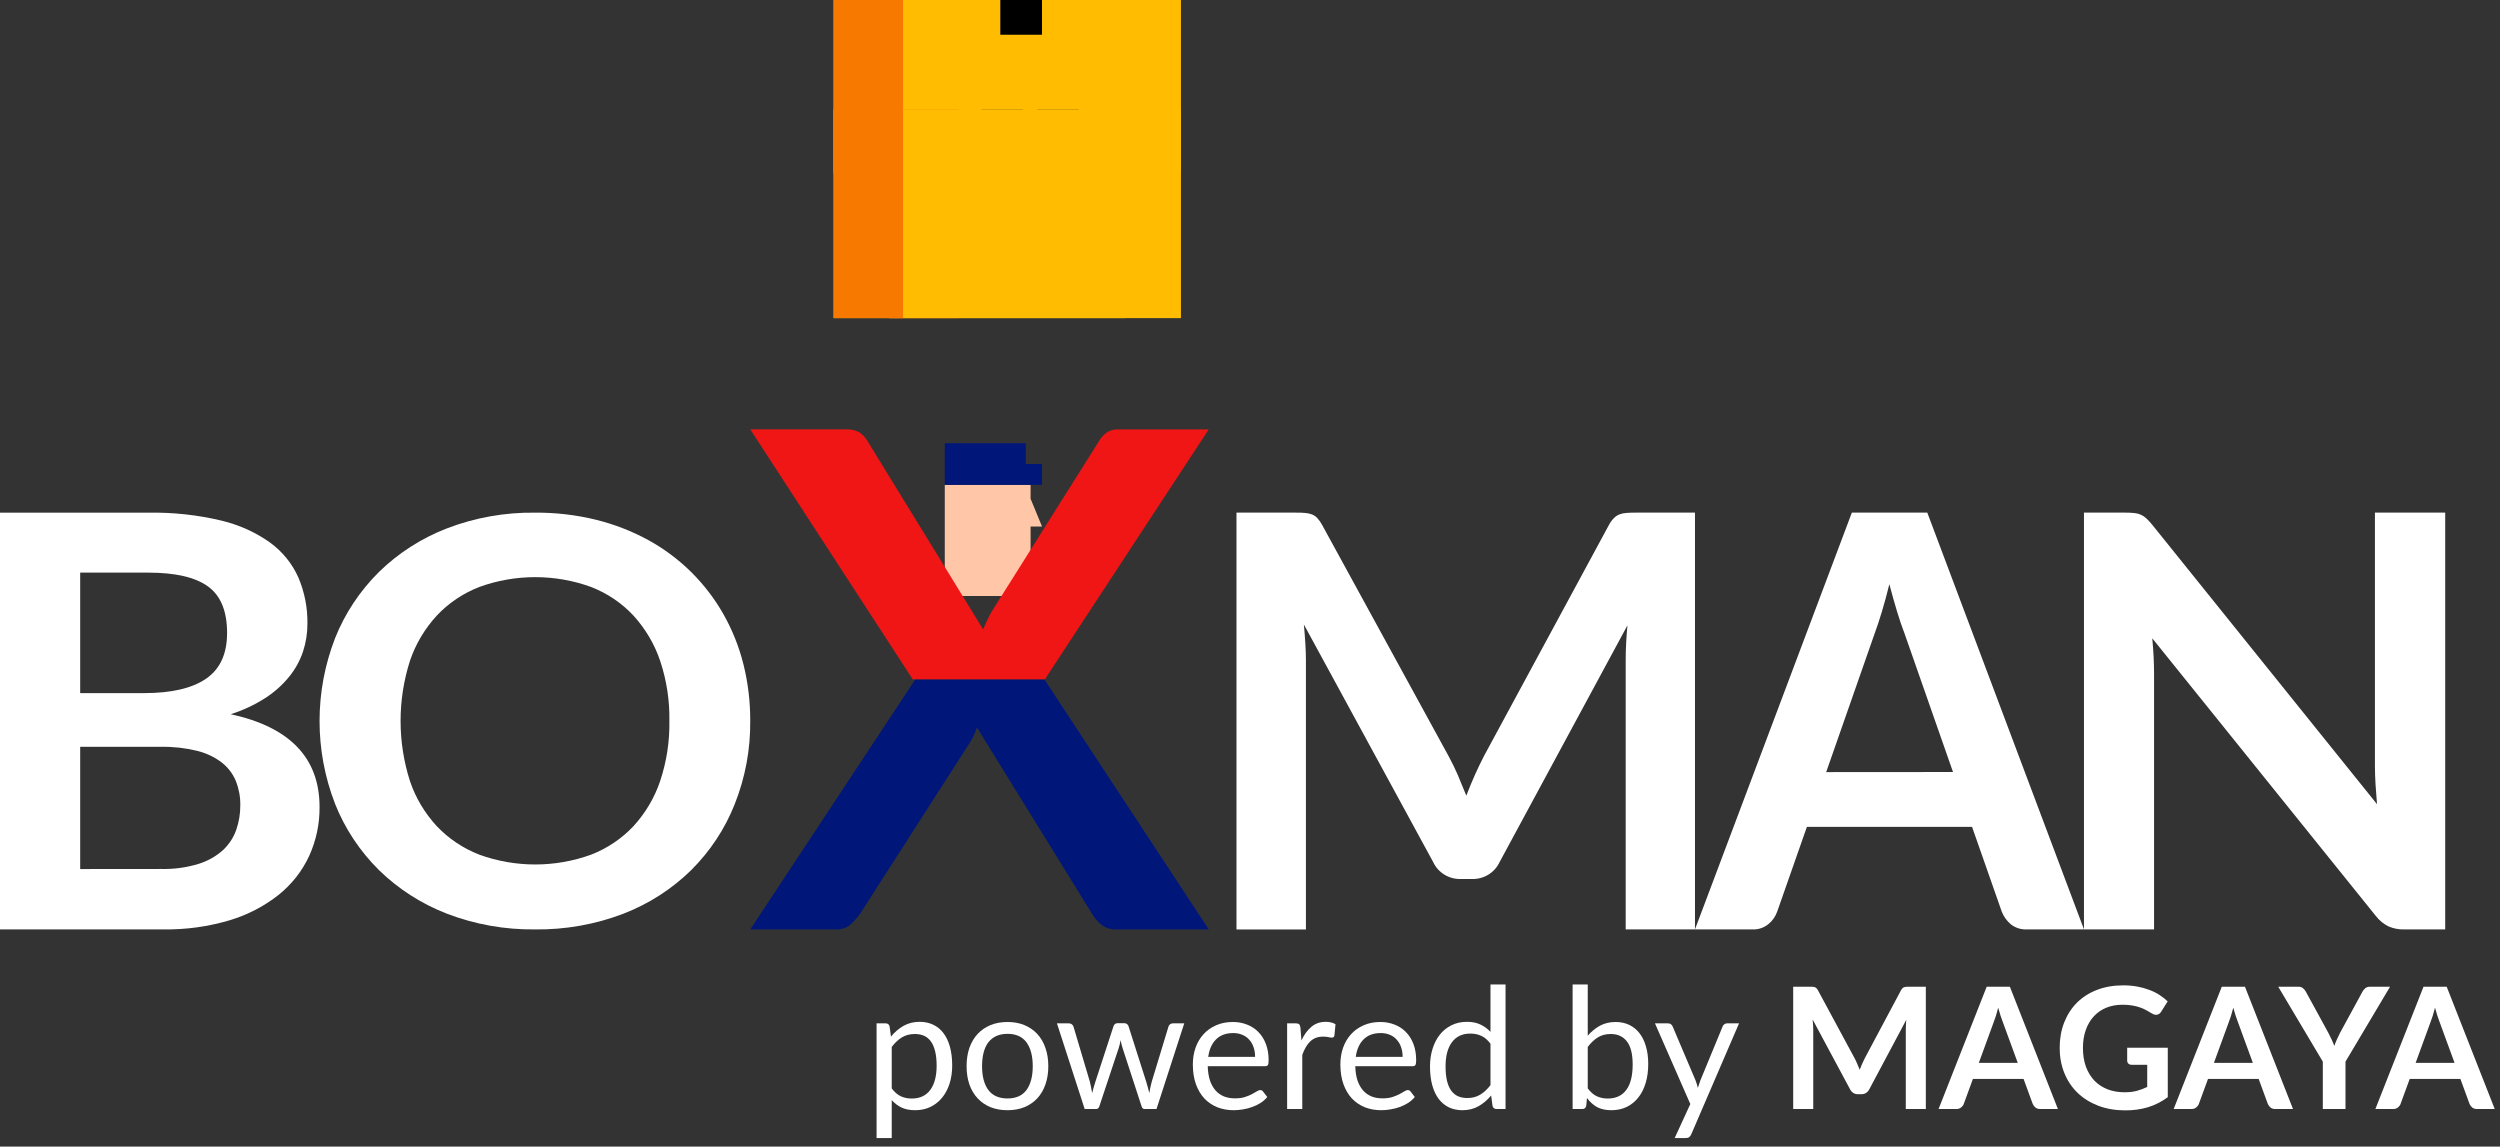 <svg width="133" height="61" viewBox="0 0 133 61" fill="none" xmlns="http://www.w3.org/2000/svg">
<rect x="0" y="0" width="133" height="61" fill="#333333" stroke="none"/>
<path d="M58.391 0H56.174V1.848H58.391V0Z" fill="black"/>
<path d="M62.826 0H47.305V9.238H62.826V0Z" fill="#FFBC00"/>
<path d="M51 0H47.305V9.238H51V0Z" fill="#F77900"/>
<path d="M59.869 0H44.348V9.238H59.869V0Z" fill="#FFBC00"/>
<path d="M55.434 0H53.217V1.848H55.434V0Z" fill="black"/>
<path d="M57.391 5.837H55.174V8.055H57.391V5.837Z" fill="black"/>
<path d="M54.434 5.837H52.217V8.055H54.434V5.837Z" fill="black"/>
<path d="M55.573 15.704V14.78H51.262V16.628H55.573H56.436V15.704H55.573Z" fill="#001779"/>
<path d="M62.826 5.837H47.305V16.924H62.826V5.837Z" fill="#FFBC00"/>
<path d="M51 5.837H47.305V16.924H51V5.837Z" fill="#F77900"/>
<path d="M7.896 27.274C9.193 27.252 10.489 27.391 11.749 27.689C12.696 27.91 13.588 28.311 14.373 28.869C15.032 29.351 15.55 29.991 15.875 30.726C16.204 31.504 16.368 32.338 16.355 33.179C16.357 33.687 16.277 34.191 16.117 34.674C15.954 35.157 15.704 35.608 15.379 36.007C15.021 36.446 14.592 36.828 14.111 37.137C13.541 37.501 12.924 37.79 12.275 37.996C15.425 38.681 17 40.327 17 42.934C17.009 43.831 16.82 44.72 16.446 45.541C16.076 46.338 15.523 47.043 14.828 47.602C14.055 48.214 13.166 48.675 12.211 48.96C11.062 49.301 9.863 49.465 8.66 49.444H0V27.274H7.896ZM4.266 30.464V36.874H7.659C9.116 36.874 10.218 36.619 10.963 36.107C11.709 35.596 12.081 34.784 12.081 33.67C12.081 32.514 11.743 31.691 11.067 31.2C10.39 30.709 9.333 30.464 7.896 30.464H4.266ZM8.578 46.229C9.257 46.246 9.934 46.153 10.581 45.953C11.062 45.802 11.503 45.55 11.873 45.217C12.19 44.917 12.429 44.549 12.57 44.143C12.714 43.723 12.787 43.283 12.784 42.84C12.791 42.399 12.71 41.961 12.547 41.549C12.389 41.166 12.132 40.828 11.801 40.568C11.415 40.274 10.969 40.062 10.492 39.946C9.863 39.791 9.216 39.719 8.567 39.731H4.266V46.233L8.578 46.229Z" fill="white"/>
<path d="M39.912 38.355C39.928 39.865 39.649 41.365 39.089 42.776C38.572 44.088 37.782 45.285 36.767 46.295C35.744 47.299 34.514 48.089 33.156 48.613C31.664 49.182 30.07 49.465 28.464 49.445C26.864 49.464 25.275 49.182 23.788 48.613C22.427 48.088 21.195 47.298 20.167 46.295C19.148 45.286 18.353 44.089 17.83 42.776C16.724 39.927 16.724 36.791 17.83 33.941C18.353 32.629 19.148 31.432 20.167 30.423C21.195 29.419 22.427 28.63 23.788 28.105C25.275 27.536 26.864 27.253 28.464 27.273C29.557 27.265 30.645 27.392 31.704 27.65C32.677 27.891 33.613 28.254 34.487 28.73C35.325 29.191 36.091 29.762 36.764 30.426C37.436 31.092 38.012 31.841 38.475 32.654C38.953 33.496 39.313 34.393 39.547 35.325C39.795 36.317 39.917 37.334 39.912 38.355ZM35.611 38.355C35.63 37.268 35.464 36.186 35.118 35.151C34.819 34.264 34.335 33.446 33.695 32.744C33.077 32.082 32.31 31.564 31.452 31.229C29.533 30.529 27.413 30.529 25.493 31.229C24.634 31.565 23.864 32.083 23.242 32.744C22.598 33.444 22.111 34.263 21.811 35.151C21.144 37.239 21.144 39.47 21.811 41.557C22.11 42.444 22.597 43.261 23.242 43.958C23.866 44.615 24.635 45.13 25.493 45.466C27.413 46.165 29.533 46.165 31.452 45.466C32.309 45.131 33.075 44.616 33.695 43.958C34.336 43.259 34.82 42.442 35.118 41.557C35.463 40.523 35.63 39.441 35.611 38.355Z" fill="white"/>
<path d="M90.173 27.272V49.444H86.487V35.123C86.487 34.55 86.518 33.932 86.58 33.268L79.781 45.858C79.653 46.135 79.445 46.369 79.183 46.53C78.921 46.691 78.616 46.772 78.308 46.763H77.716C77.408 46.772 77.103 46.691 76.841 46.53C76.579 46.369 76.371 46.135 76.243 45.858L69.366 33.223C69.397 33.56 69.424 33.892 69.444 34.221C69.464 34.543 69.475 34.848 69.475 35.124V49.446H65.781V27.272H68.94C69.126 27.272 69.287 27.272 69.421 27.288C69.547 27.296 69.67 27.322 69.788 27.364C69.9 27.408 70.001 27.476 70.083 27.564C70.184 27.675 70.271 27.799 70.34 27.932L77.075 40.244C77.251 40.567 77.415 40.904 77.566 41.256C77.716 41.608 77.864 41.966 78.008 42.33C78.154 41.952 78.304 41.585 78.46 41.234C78.615 40.882 78.787 40.541 78.951 40.214L85.593 27.932C85.662 27.797 85.752 27.674 85.858 27.564C85.943 27.477 86.047 27.409 86.161 27.364C86.278 27.322 86.401 27.296 86.526 27.288C86.66 27.277 86.822 27.272 87.009 27.272H90.173Z" fill="white"/>
<path d="M110.868 49.444H107.817C107.517 49.458 107.221 49.363 106.98 49.176C106.768 49 106.601 48.77 106.497 48.509L104.913 43.989H96.127L94.543 48.509C94.45 48.763 94.293 48.987 94.089 49.155C93.852 49.352 93.555 49.455 93.252 49.445H90.172L98.518 27.272H102.532L110.868 49.444ZM103.9 41.071L101.319 33.696C101.192 33.373 101.059 32.98 100.923 32.531C100.788 32.082 100.649 31.595 100.513 31.078C100.385 31.599 100.253 32.089 100.116 32.542C99.979 32.996 99.847 33.394 99.721 33.732L97.153 41.076L103.9 41.071Z" fill="white"/>
<path d="M130.085 27.272V49.445H127.909C127.619 49.454 127.331 49.399 127.066 49.283C126.806 49.153 126.579 48.967 126.402 48.739L114.501 33.958C114.564 34.632 114.596 35.256 114.596 35.828V49.445H110.867V27.272H113.091C113.246 27.271 113.401 27.279 113.555 27.295C113.797 27.316 114.023 27.42 114.194 27.587C114.308 27.695 114.413 27.81 114.51 27.932L126.457 42.782C126.425 42.423 126.399 42.071 126.378 41.723C126.358 41.376 126.346 41.053 126.346 40.755V27.272H130.085Z" fill="white"/>
<path d="M55.559 36.142L64.305 49.444H59.401C59.108 49.459 58.819 49.37 58.588 49.193C58.391 49.033 58.226 48.839 58.1 48.621L51.971 38.698C51.887 38.967 51.77 39.225 51.623 39.467L45.75 48.621C45.603 48.826 45.434 49.015 45.246 49.185C45.043 49.362 44.778 49.455 44.506 49.444H39.914L48.695 36.142" fill="#001779"/>
<path d="M55.436 28.011L54.827 26.533V25.794H50.262V31.707H54.827V28.011H55.436Z" fill="#FFC7A8"/>
<path d="M54.573 24.685V23.577H50.262V25.794H54.573H55.436V24.685H54.573Z" fill="#001779"/>
<path d="M48.557 36.14L39.914 22.841H44.94C45.2 22.823 45.461 22.872 45.698 22.984C45.878 23.103 46.029 23.261 46.139 23.447L52.305 33.487C52.434 33.162 52.584 32.846 52.755 32.541L58.42 23.543C58.53 23.335 58.684 23.153 58.872 23.011C59.056 22.892 59.272 22.834 59.49 22.843H64.305L55.586 36.142" fill="#F01616"/>
<path d="M59.869 5.837H44.348V16.924H59.869V5.837Z" fill="#FFBC00"/>
<g style="mix-blend-mode:multiply">
<path fill-rule="evenodd" clip-rule="evenodd" d="M44.348 0H48.043V9.238L48.043 16.924H44.348V9.238V5.837V0Z" fill="#F77900"/>
</g>
<path d="M47.44 57.902C47.587 58.1 47.747 58.24 47.921 58.321C48.095 58.402 48.29 58.442 48.506 58.442C48.932 58.442 49.259 58.291 49.487 57.988C49.715 57.685 49.829 57.253 49.829 56.692C49.829 56.395 49.802 56.14 49.748 55.927C49.697 55.714 49.622 55.54 49.523 55.405C49.424 55.267 49.303 55.166 49.159 55.103C49.015 55.04 48.851 55.009 48.668 55.009C48.407 55.009 48.178 55.069 47.98 55.189C47.785 55.309 47.605 55.478 47.44 55.697V57.902ZM47.399 55.148C47.591 54.911 47.813 54.721 48.065 54.577C48.317 54.433 48.605 54.361 48.929 54.361C49.193 54.361 49.432 54.412 49.645 54.514C49.858 54.613 50.039 54.761 50.189 54.959C50.339 55.154 50.455 55.397 50.536 55.688C50.617 55.979 50.657 56.314 50.657 56.692C50.657 57.028 50.612 57.341 50.522 57.632C50.432 57.92 50.302 58.171 50.131 58.384C49.963 58.594 49.756 58.76 49.51 58.883C49.267 59.003 48.992 59.063 48.686 59.063C48.407 59.063 48.167 59.017 47.966 58.924C47.768 58.828 47.593 58.696 47.44 58.528V60.544H46.634V54.442H47.116C47.23 54.442 47.3 54.497 47.327 54.608L47.399 55.148Z" fill="white"/>
<path d="M53.601 54.37C53.934 54.37 54.234 54.425 54.501 54.536C54.768 54.647 54.996 54.805 55.185 55.009C55.374 55.213 55.518 55.46 55.617 55.751C55.719 56.039 55.77 56.362 55.77 56.719C55.77 57.079 55.719 57.403 55.617 57.691C55.518 57.979 55.374 58.225 55.185 58.429C54.996 58.633 54.768 58.79 54.501 58.901C54.234 59.009 53.934 59.063 53.601 59.063C53.265 59.063 52.962 59.009 52.692 58.901C52.425 58.79 52.197 58.633 52.008 58.429C51.819 58.225 51.673 57.979 51.571 57.691C51.472 57.403 51.423 57.079 51.423 56.719C51.423 56.362 51.472 56.039 51.571 55.751C51.673 55.46 51.819 55.213 52.008 55.009C52.197 54.805 52.425 54.647 52.692 54.536C52.962 54.425 53.265 54.37 53.601 54.37ZM53.601 58.438C54.051 58.438 54.387 58.288 54.609 57.988C54.831 57.685 54.942 57.263 54.942 56.723C54.942 56.18 54.831 55.757 54.609 55.454C54.387 55.151 54.051 55 53.601 55C53.373 55 53.173 55.039 53.002 55.117C52.834 55.195 52.693 55.307 52.579 55.454C52.468 55.601 52.384 55.783 52.327 55.999C52.273 56.212 52.246 56.453 52.246 56.723C52.246 57.263 52.357 57.685 52.579 57.988C52.804 58.288 53.145 58.438 53.601 58.438Z" fill="white"/>
<path d="M63.002 54.442L61.526 59H60.891C60.813 59 60.759 58.949 60.729 58.847L59.721 55.756C59.697 55.687 59.678 55.618 59.663 55.549C59.648 55.477 59.633 55.406 59.618 55.337C59.603 55.406 59.588 55.477 59.573 55.549C59.558 55.618 59.538 55.688 59.514 55.76L58.488 58.847C58.461 58.949 58.401 59 58.308 59H57.705L56.229 54.442H56.859C56.922 54.442 56.975 54.458 57.017 54.491C57.062 54.524 57.092 54.563 57.107 54.608L57.98 57.542C58.031 57.758 58.071 57.962 58.101 58.154C58.128 58.055 58.155 57.955 58.182 57.853C58.212 57.751 58.244 57.647 58.277 57.542L59.24 54.59C59.255 54.545 59.28 54.508 59.316 54.478C59.355 54.448 59.402 54.433 59.456 54.433H59.807C59.867 54.433 59.916 54.448 59.955 54.478C59.994 54.508 60.021 54.545 60.036 54.59L60.977 57.542C61.01 57.647 61.04 57.751 61.067 57.853C61.094 57.955 61.119 58.055 61.143 58.154C61.158 58.055 61.176 57.956 61.197 57.857C61.221 57.755 61.247 57.65 61.274 57.542L62.165 54.608C62.18 54.56 62.208 54.521 62.25 54.491C62.292 54.458 62.342 54.442 62.399 54.442H63.002Z" fill="white"/>
<path d="M66.771 56.224C66.771 56.038 66.744 55.868 66.69 55.715C66.639 55.559 66.563 55.426 66.461 55.315C66.362 55.201 66.24 55.114 66.096 55.054C65.952 54.991 65.789 54.959 65.606 54.959C65.222 54.959 64.917 55.072 64.692 55.297C64.47 55.519 64.332 55.828 64.278 56.224H66.771ZM67.419 58.361C67.32 58.481 67.202 58.586 67.064 58.676C66.926 58.763 66.777 58.835 66.618 58.892C66.462 58.949 66.3 58.991 66.132 59.018C65.964 59.048 65.798 59.063 65.633 59.063C65.318 59.063 65.027 59.011 64.76 58.906C64.496 58.798 64.266 58.642 64.071 58.438C63.879 58.231 63.729 57.976 63.621 57.673C63.513 57.37 63.459 57.022 63.459 56.629C63.459 56.311 63.507 56.014 63.603 55.738C63.702 55.462 63.843 55.223 64.026 55.022C64.209 54.818 64.433 54.659 64.697 54.545C64.961 54.428 65.258 54.37 65.588 54.37C65.861 54.37 66.113 54.416 66.344 54.509C66.578 54.599 66.779 54.731 66.947 54.905C67.118 55.076 67.251 55.289 67.347 55.544C67.443 55.796 67.491 56.084 67.491 56.408C67.491 56.534 67.478 56.618 67.451 56.66C67.424 56.702 67.373 56.723 67.298 56.723H64.251C64.26 57.011 64.299 57.262 64.368 57.475C64.44 57.688 64.539 57.866 64.665 58.01C64.791 58.151 64.941 58.258 65.115 58.33C65.289 58.399 65.484 58.433 65.7 58.433C65.901 58.433 66.074 58.411 66.218 58.366C66.365 58.318 66.491 58.267 66.596 58.213C66.701 58.159 66.788 58.109 66.857 58.064C66.929 58.016 66.99 57.992 67.041 57.992C67.107 57.992 67.158 58.018 67.194 58.069L67.419 58.361Z" fill="white"/>
<path d="M69.236 55.355C69.38 55.043 69.557 54.8 69.767 54.626C69.977 54.449 70.233 54.361 70.536 54.361C70.632 54.361 70.724 54.371 70.811 54.392C70.901 54.413 70.98 54.446 71.049 54.491L70.991 55.09C70.973 55.165 70.928 55.202 70.856 55.202C70.814 55.202 70.752 55.193 70.671 55.175C70.59 55.157 70.499 55.148 70.397 55.148C70.253 55.148 70.124 55.169 70.01 55.211C69.899 55.253 69.798 55.316 69.708 55.4C69.621 55.481 69.542 55.583 69.47 55.706C69.401 55.826 69.338 55.964 69.281 56.12V59H68.475V54.442H68.934C69.021 54.442 69.081 54.458 69.114 54.491C69.147 54.524 69.17 54.581 69.182 54.662L69.236 55.355Z" fill="white"/>
<path d="M74.62 56.224C74.62 56.038 74.593 55.868 74.539 55.715C74.488 55.559 74.411 55.426 74.309 55.315C74.21 55.201 74.089 55.114 73.945 55.054C73.801 54.991 73.637 54.959 73.454 54.959C73.07 54.959 72.766 55.072 72.541 55.297C72.319 55.519 72.181 55.828 72.127 56.224H74.62ZM75.268 58.361C75.169 58.481 75.05 58.586 74.912 58.676C74.774 58.763 74.626 58.835 74.467 58.892C74.311 58.949 74.149 58.991 73.981 59.018C73.813 59.048 73.646 59.063 73.481 59.063C73.166 59.063 72.875 59.011 72.608 58.906C72.344 58.798 72.115 58.642 71.92 58.438C71.728 58.231 71.578 57.976 71.47 57.673C71.362 57.37 71.308 57.022 71.308 56.629C71.308 56.311 71.356 56.014 71.452 55.738C71.551 55.462 71.692 55.223 71.875 55.022C72.058 54.818 72.281 54.659 72.545 54.545C72.809 54.428 73.106 54.37 73.436 54.37C73.709 54.37 73.961 54.416 74.192 54.509C74.426 54.599 74.627 54.731 74.795 54.905C74.966 55.076 75.1 55.289 75.196 55.544C75.292 55.796 75.34 56.084 75.34 56.408C75.34 56.534 75.326 56.618 75.299 56.66C75.272 56.702 75.221 56.723 75.146 56.723H72.1C72.109 57.011 72.148 57.262 72.217 57.475C72.289 57.688 72.388 57.866 72.514 58.01C72.64 58.151 72.79 58.258 72.964 58.33C73.138 58.399 73.333 58.433 73.549 58.433C73.75 58.433 73.922 58.411 74.066 58.366C74.213 58.318 74.339 58.267 74.444 58.213C74.549 58.159 74.636 58.109 74.705 58.064C74.777 58.016 74.839 57.992 74.89 57.992C74.956 57.992 75.007 58.018 75.043 58.069L75.268 58.361Z" fill="white"/>
<path d="M79.294 55.526C79.144 55.325 78.982 55.186 78.808 55.108C78.634 55.027 78.439 54.986 78.223 54.986C77.8 54.986 77.474 55.138 77.246 55.441C77.018 55.744 76.904 56.176 76.904 56.737C76.904 57.034 76.93 57.289 76.981 57.502C77.032 57.712 77.107 57.886 77.206 58.024C77.305 58.159 77.426 58.258 77.57 58.321C77.714 58.384 77.878 58.415 78.061 58.415C78.325 58.415 78.554 58.355 78.749 58.235C78.947 58.115 79.129 57.946 79.294 57.727V55.526ZM80.095 52.372V59H79.618C79.504 59 79.432 58.945 79.402 58.834L79.33 58.28C79.135 58.514 78.913 58.703 78.664 58.847C78.415 58.991 78.127 59.063 77.8 59.063C77.539 59.063 77.302 59.014 77.089 58.915C76.876 58.813 76.694 58.664 76.544 58.469C76.394 58.274 76.279 58.031 76.198 57.74C76.117 57.449 76.076 57.115 76.076 56.737C76.076 56.401 76.121 56.089 76.211 55.801C76.301 55.51 76.43 55.258 76.598 55.045C76.766 54.832 76.972 54.665 77.215 54.545C77.461 54.422 77.737 54.361 78.043 54.361C78.322 54.361 78.56 54.409 78.758 54.505C78.959 54.598 79.138 54.728 79.294 54.896V52.372H80.095Z" fill="white"/>
<path d="M84.468 57.902C84.615 58.1 84.776 58.24 84.95 58.321C85.127 58.402 85.32 58.442 85.53 58.442C85.959 58.442 86.288 58.291 86.516 57.988C86.744 57.685 86.858 57.233 86.858 56.633C86.858 56.075 86.756 55.666 86.552 55.405C86.351 55.141 86.063 55.009 85.688 55.009C85.427 55.009 85.199 55.069 85.004 55.189C84.812 55.309 84.633 55.478 84.468 55.697V57.902ZM84.468 55.099C84.66 54.877 84.876 54.7 85.116 54.568C85.359 54.436 85.638 54.37 85.953 54.37C86.22 54.37 86.46 54.421 86.673 54.523C86.889 54.625 87.072 54.773 87.222 54.968C87.372 55.16 87.486 55.394 87.564 55.67C87.645 55.946 87.686 56.257 87.686 56.602C87.686 56.971 87.641 57.307 87.551 57.61C87.461 57.913 87.33 58.172 87.159 58.388C86.991 58.601 86.786 58.768 86.543 58.888C86.3 59.005 86.027 59.063 85.724 59.063C85.424 59.063 85.17 59.008 84.963 58.897C84.759 58.783 84.581 58.622 84.428 58.415L84.387 58.829C84.363 58.943 84.294 59 84.18 59H83.663V52.372H84.468V55.099Z" fill="white"/>
<path d="M92.517 54.442L89.975 60.346C89.948 60.406 89.913 60.454 89.871 60.49C89.832 60.526 89.771 60.544 89.687 60.544H89.093L89.925 58.735L88.044 54.442H88.737C88.806 54.442 88.861 54.46 88.9 54.496C88.942 54.529 88.97 54.566 88.985 54.608L90.204 57.479C90.252 57.605 90.293 57.737 90.326 57.875C90.368 57.734 90.413 57.601 90.461 57.475L91.644 54.608C91.662 54.56 91.692 54.521 91.734 54.491C91.779 54.458 91.829 54.442 91.883 54.442H92.517Z" fill="white"/>
<path d="M102.454 52.493V59H101.388V54.797C101.388 54.629 101.397 54.448 101.415 54.253L99.448 57.947C99.355 58.124 99.213 58.213 99.021 58.213H98.85C98.658 58.213 98.515 58.124 98.422 57.947L96.433 54.239C96.442 54.338 96.45 54.436 96.456 54.532C96.462 54.628 96.465 54.716 96.465 54.797V59H95.398V52.493H96.312C96.366 52.493 96.412 52.495 96.451 52.498C96.49 52.501 96.525 52.508 96.555 52.52C96.588 52.532 96.616 52.552 96.64 52.579C96.667 52.606 96.693 52.642 96.717 52.687L98.665 56.3C98.716 56.396 98.763 56.495 98.805 56.597C98.85 56.699 98.893 56.804 98.935 56.912C98.977 56.801 99.021 56.695 99.066 56.593C99.111 56.488 99.159 56.387 99.21 56.291L101.131 52.687C101.155 52.642 101.181 52.606 101.208 52.579C101.235 52.552 101.263 52.532 101.293 52.52C101.326 52.508 101.362 52.501 101.401 52.498C101.44 52.495 101.487 52.493 101.541 52.493H102.454Z" fill="white"/>
<path d="M107.344 56.543L106.552 54.379C106.513 54.283 106.472 54.169 106.43 54.037C106.388 53.905 106.346 53.762 106.304 53.609C106.265 53.762 106.225 53.906 106.183 54.041C106.141 54.173 106.1 54.289 106.061 54.388L105.274 56.543H107.344ZM109.481 59H108.545C108.44 59 108.355 58.975 108.289 58.924C108.223 58.87 108.173 58.804 108.14 58.726L107.654 57.398H104.959L104.473 58.726C104.449 58.795 104.402 58.858 104.333 58.915C104.264 58.972 104.179 59 104.077 59H103.132L105.692 52.493H106.925L109.481 59Z" fill="white"/>
<path d="M115.326 55.738V58.37C114.996 58.613 114.643 58.792 114.268 58.906C113.896 59.017 113.497 59.072 113.071 59.072C112.54 59.072 112.059 58.99 111.627 58.825C111.198 58.66 110.83 58.43 110.524 58.136C110.221 57.842 109.987 57.491 109.822 57.083C109.657 56.675 109.575 56.23 109.575 55.747C109.575 55.258 109.654 54.809 109.813 54.401C109.972 53.993 110.197 53.642 110.488 53.348C110.782 53.054 111.138 52.826 111.555 52.664C111.972 52.502 112.44 52.421 112.959 52.421C113.223 52.421 113.469 52.442 113.697 52.484C113.928 52.526 114.141 52.585 114.336 52.66C114.534 52.732 114.714 52.82 114.876 52.925C115.038 53.03 115.186 53.146 115.321 53.272L114.975 53.821C114.921 53.908 114.85 53.962 114.763 53.983C114.676 54.001 114.582 53.978 114.48 53.915C114.381 53.858 114.282 53.801 114.183 53.744C114.084 53.687 113.973 53.638 113.85 53.596C113.73 53.554 113.593 53.519 113.44 53.492C113.29 53.465 113.116 53.452 112.918 53.452C112.597 53.452 112.306 53.506 112.045 53.614C111.787 53.722 111.567 53.876 111.384 54.077C111.201 54.278 111.06 54.52 110.961 54.802C110.862 55.084 110.812 55.399 110.812 55.747C110.812 56.119 110.865 56.452 110.97 56.746C111.078 57.037 111.228 57.284 111.42 57.488C111.615 57.689 111.849 57.844 112.122 57.952C112.395 58.057 112.699 58.109 113.035 58.109C113.275 58.109 113.49 58.084 113.679 58.033C113.868 57.982 114.052 57.913 114.232 57.826V56.647H113.413C113.335 56.647 113.274 56.626 113.229 56.584C113.187 56.539 113.166 56.485 113.166 56.422V55.738H115.326Z" fill="white"/>
<path d="M119.851 56.543L119.059 54.379C119.02 54.283 118.979 54.169 118.937 54.037C118.895 53.905 118.853 53.762 118.811 53.609C118.772 53.762 118.732 53.906 118.69 54.041C118.648 54.173 118.607 54.289 118.568 54.388L117.781 56.543H119.851ZM121.988 59H121.052C120.947 59 120.862 58.975 120.796 58.924C120.73 58.87 120.68 58.804 120.647 58.726L120.161 57.398H117.466L116.98 58.726C116.956 58.795 116.909 58.858 116.84 58.915C116.771 58.972 116.686 59 116.584 59H115.639L118.199 52.493H119.432L121.988 59Z" fill="white"/>
<path d="M124.78 56.48V59H123.574V56.48L121.202 52.493H122.269C122.374 52.493 122.456 52.519 122.516 52.57C122.579 52.621 122.632 52.685 122.674 52.763L123.862 54.937C123.931 55.066 123.991 55.187 124.042 55.301C124.096 55.415 124.144 55.529 124.186 55.643C124.225 55.529 124.27 55.415 124.321 55.301C124.372 55.187 124.43 55.066 124.496 54.937L125.68 52.763C125.713 52.697 125.762 52.636 125.828 52.579C125.894 52.522 125.978 52.493 126.08 52.493H127.151L124.78 56.48Z" fill="white"/>
<path d="M130.582 56.543L129.79 54.379C129.751 54.283 129.711 54.169 129.669 54.037C129.627 53.905 129.585 53.762 129.543 53.609C129.504 53.762 129.463 53.906 129.421 54.041C129.379 54.173 129.339 54.289 129.3 54.388L128.512 56.543H130.582ZM132.72 59H131.784C131.679 59 131.593 58.975 131.527 58.924C131.461 58.87 131.412 58.804 131.379 58.726L130.893 57.398H128.197L127.711 58.726C127.687 58.795 127.641 58.858 127.572 58.915C127.503 58.972 127.417 59 127.315 59H126.37L128.931 52.493H130.164L132.72 59Z" fill="white"/>
</svg>
